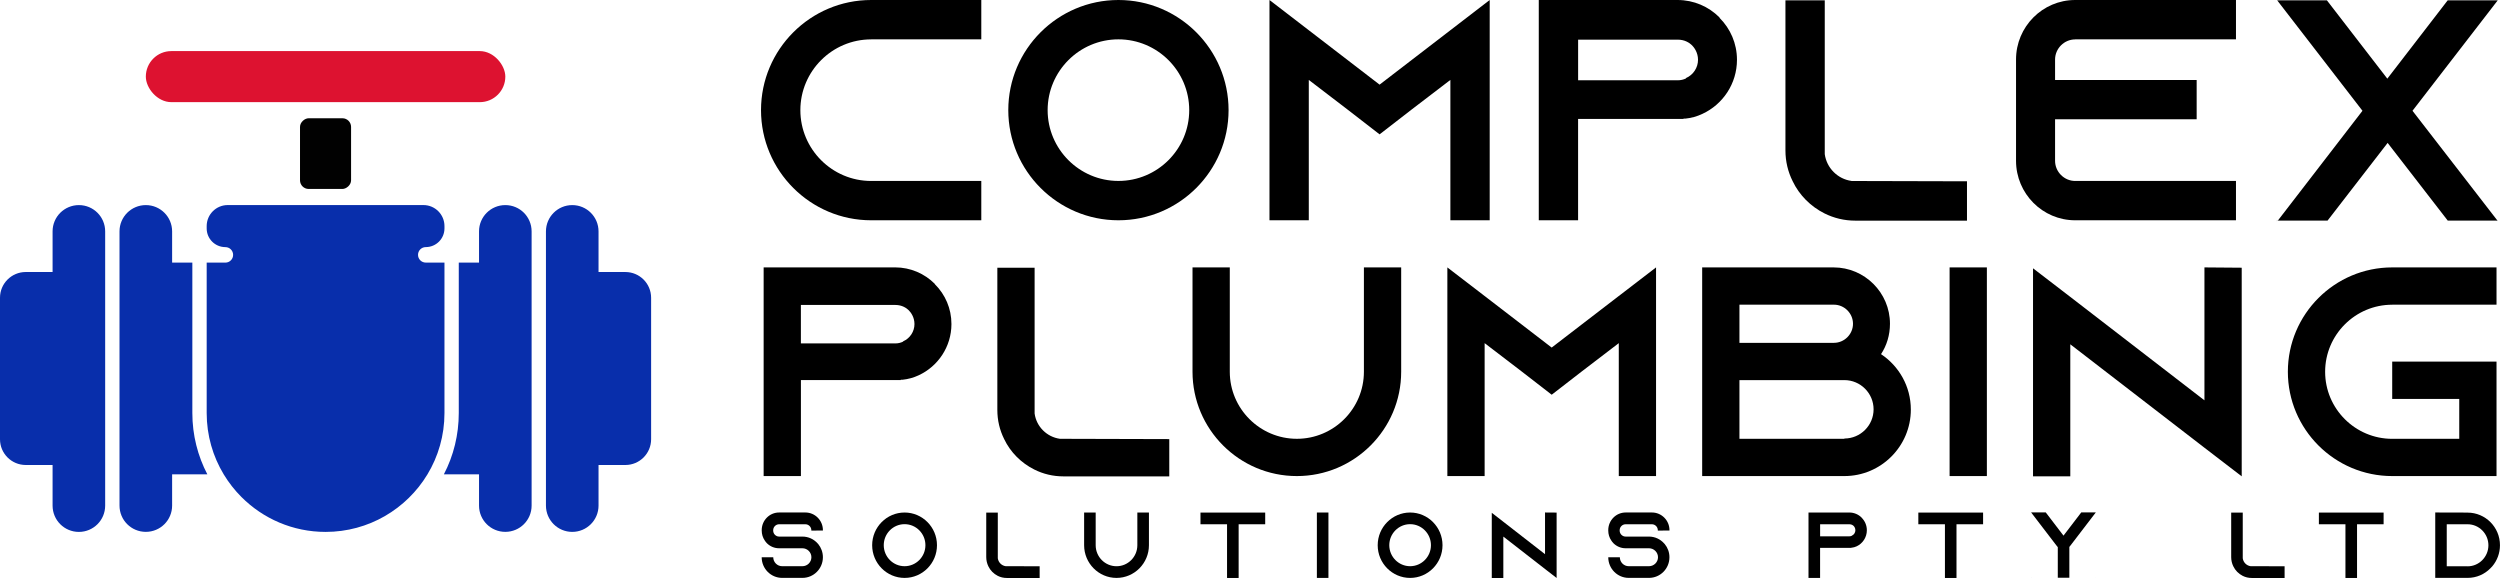 <?xml version="1.0" encoding="UTF-8"?><svg id="Layer_2" xmlns="http://www.w3.org/2000/svg" viewBox="0 0 819.63 189.52"><defs><style>.cls-1{fill:#010101;}.cls-2{fill:#dd1230;}.cls-3{fill:#082eab;}</style></defs><g id="Layer_1-2"><g><g><path d="M285.61,12.9h36.11V0h-36.11c-19.91,0-36.11,16.2-36.11,36.11s16.2,36.11,36.11,36.11h36.11v-12.89h-36.11c-12.8,0-23.21-10.42-23.21-23.21s10.41-23.21,23.21-23.21Z"/><path d="M366.68,0c-19.91,0-36.11,16.2-36.11,36.11s16.2,36.11,36.11,36.11,36.11-16.2,36.11-36.11S386.59,0,366.68,0Zm0,59.32c-12.79,0-23.21-10.42-23.21-23.21s10.42-23.21,23.21-23.21,23.21,10.41,23.21,23.21-10.41,23.21-23.21,23.21Z"/><path d="M475.51,9.91l-23.21,17.84-23.21-17.84-12.89-9.91V72.22h12.89V26.2l12.68,9.7,10.53,8.15,10.52-8.15,12.69-9.7v46.02h12.89V0l-12.89,9.91Z"/><path d="M563.81,5.89l-.11-.21c-3.5-3.5-8.35-5.68-13.72-5.68h-45.49V72.22h12.89V39h34.56v-.11h.62c1.96-.2,3.81-.72,5.56-1.55,6.71-3.09,11.35-9.9,11.35-17.74,0-5.36-2.17-10.21-5.68-13.71Zm-11.04,19.7v.11c-.83,.41-1.75,.62-2.68,.62h-32.7V13h32.7c2.27,0,3.82,1.04,4.65,1.86,.71,.72,1.96,2.38,1.96,4.74,0,2.58-1.55,4.95-3.92,5.98Z"/><path d="M607.02,59.32c-4.53-.62-8.14-4.23-8.77-8.77V.11h-12.89V49.32c0,3.61,.83,7.02,2.38,10.11,2.17,4.54,5.88,8.26,10.41,10.53,3.1,1.55,6.5,2.38,10.11,2.38h36.62v-12.9l-37.86-.1Z"/><path d="M680.36,12.9h52.71V0h-52.71c-10.73,0-19.4,8.77-19.4,19.5V52.72c0,10.73,8.67,19.5,19.4,19.5h52.71v-12.89h-52.71c-3.61,0-6.6-2.99-6.6-6.6v-13.62h46.42v-12.89h-46.42v-6.7c0-3.61,2.99-6.6,6.6-6.6Z"/><path d="M818.58,72.32l.11,.2v-.2h-.11Zm.31-72.22h-16.4l-19.8,25.69L762.88,.11h-16.3l27.96,36.21-27.75,36.01h16.3l19.7-25.48,19.71,25.48h16.3l-27.86-36.01L818.89,.11Zm-72.41,72.22v.2l.2-.2h-.2Z"/></g><g><path d="M306.55,93.24l-.1-.2c-3.32-3.32-7.91-5.38-13-5.38h-43.09v68.41h12.22v-31.47h32.73v-.1h.59c1.86-.2,3.62-.68,5.28-1.46,6.35-2.93,10.75-9.38,10.75-16.81,0-5.09-2.05-9.68-5.38-13Zm-10.46,18.66v.1c-.78,.39-1.66,.59-2.54,.59h-30.98v-12.61h30.98c2.15,0,3.62,.98,4.4,1.76,.68,.69,1.86,2.25,1.86,4.5,0,2.44-1.46,4.69-3.71,5.66Z"/><path d="M347.5,143.86c-4.3-.59-7.72-4-8.3-8.3v-47.79h-12.22v46.62c0,3.42,.78,6.64,2.24,9.57,2.05,4.3,5.57,7.82,9.87,9.97,2.93,1.47,6.15,2.25,9.57,2.25h34.69v-12.22l-35.86-.1Z"/><path d="M447.16,87.67v34.21c0,12.12-9.87,21.98-21.98,21.98s-21.99-9.87-21.99-21.98v-34.21h-12.22v34.21c0,18.86,15.34,34.2,34.21,34.2s34.2-15.34,34.2-34.2v-34.21h-12.22Z"/><path d="M530.71,97.05l-21.99,16.9-21.98-16.9-12.22-9.38v68.41h12.22v-43.58l12.02,9.19,9.97,7.72,9.97-7.72,12.02-9.19v43.58h12.22V87.67l-12.22,9.38Z"/><path d="M616.7,116.11c1.86-2.83,2.93-6.25,2.93-9.97,0-10.17-8.3-18.47-18.47-18.47h-43.1v68.41h46.62c12.02,0,21.79-9.77,21.79-21.79,0-7.62-3.9-14.27-9.77-18.18Zm-46.42-16.22h30.98c3.42,0,6.25,2.84,6.25,6.26s-2.83,6.25-6.25,6.25h-30.98v-12.51Zm34.4,43.88v.1h-34.4v-19.25h34.4c5.28,0,9.58,4.3,9.58,9.58s-4.3,9.57-9.58,9.57Z"/><path d="M639.18,87.67v68.41h12.22V87.67h-12.22Z"/><path d="M722.73,87.67v43.58l-43.98-33.91-12.22-9.38v68.21h12.22v-43.29l43.98,33.91,12.22,9.38V87.77l-12.22-.1Z"/><path d="M784.29,99.89h34.2v-12.22h-34.2c-18.87,0-34.21,15.35-34.21,34.21s15.34,34.2,34.21,34.2h34.2v-37.52h-34.2v12.22h21.98v13.09h-21.98c-12.12,0-21.99-9.87-21.99-21.98s9.87-21.99,21.99-21.99Z"/></g><rect class="cls-2" x="47.81" y="16.75" width="117.86" height="16.74" rx="8.37" ry="8.37"/><rect class="cls-1" x="95.15" y="41.99" width="23.18" height="16.74" rx="2.84" ry="2.84" transform="translate(157.09 -56.38) rotate(90)"/><g><path class="cls-3" d="M25.86,67.24c-2.38,0-4.53,.97-6.1,2.52-1.56,1.56-2.52,3.71-2.52,6.1v13.32H8.44c-4.66,0-8.44,3.78-8.44,8.44v46.39c0,4.66,3.78,8.44,8.44,8.44h8.8v13.32c0,4.77,3.86,8.62,8.62,8.62s8.62-3.85,8.62-8.62V75.86c0-4.77-3.85-8.62-8.62-8.62Z"/><path class="cls-3" d="M63.06,86.09h-6.63v-10.23c0-4.77-3.86-8.62-8.62-8.62-2.38,0-4.54,.97-6.1,2.52-1.56,1.56-2.53,3.71-2.53,6.1v89.89c0,4.77,3.86,8.62,8.63,8.62s8.62-3.85,8.62-8.62v-10.23h11.55c-3.14-6.02-4.92-12.87-4.92-20.13v-49.3Z"/><path class="cls-3" d="M205.03,89.17h-8.8v-13.31c0-4.76-3.86-8.62-8.62-8.62h0c-4.76,0-8.62,3.86-8.62,8.62v89.9c0,4.76,3.86,8.62,8.62,8.62h0c4.76,0,8.62-3.86,8.62-8.62v-13.31h8.8c4.66,0,8.44-3.78,8.44-8.44v-46.39c0-4.66-3.78-8.44-8.44-8.44Z"/><path class="cls-3" d="M165.67,67.24c-4.77,0-8.62,3.85-8.62,8.62v10.23h-6.64v49.31c0,7.12-1.69,13.98-4.89,20.12h11.53v10.23c0,4.77,3.85,8.62,8.62,8.62s8.62-3.85,8.62-8.62V75.86c0-2.38-.97-4.54-2.52-6.1-1.56-1.56-3.71-2.52-6.1-2.52Z"/><path class="cls-3" d="M145.72,86.09h-6.13c-1.41,0-2.54-1.14-2.54-2.54s1.13-2.54,2.54-2.54c3.38,0,6.13-2.74,6.13-6.13v-.75c0-3.81-3.09-6.9-6.9-6.9h-32.08s-32.08,0-32.08,0c-3.81,0-6.9,3.09-6.9,6.9v.76c0,3.38,2.74,6.13,6.13,6.13,1.41,0,2.54,1.14,2.54,2.54s-1.13,2.54-2.54,2.54h-6.13v49.3c0,7.37,2.04,14.25,5.59,20.13,1.64,2.71,3.6,5.21,5.83,7.44,7.06,7.06,16.81,11.42,27.56,11.42,14.16,0,26.56-7.55,33.39-18.85,3.55-5.87,5.59-12.75,5.59-20.12v-49.31Z"/></g><g><path d="M269.79,173.93v-.12c0-3.19-2.58-5.79-5.74-5.79h-8.62c-3.15,0-5.7,2.6-5.7,5.79v.12c0,1.23,.36,2.35,1,3.28,.21,.34,.46,.64,.73,.92,1.03,1.01,2.42,1.62,3.97,1.62h7.65c1.61,0,2.94,1.32,2.94,2.94s-1.33,2.94-2.94,2.94h-6.65c-1.6,0-2.92-1.31-2.92-2.94h-3.79c0,3.74,3.01,6.77,6.71,6.77h6.65c3.7,0,6.71-3.03,6.71-6.77,0-1.63-.57-3.13-1.51-4.29-.09-.09-.15-.18-.25-.27-1.21-1.35-2.97-2.21-4.95-2.21h-7.65c-1.06,0-1.94-.89-1.94-1.96v-.12c0-1.07,.88-1.96,1.94-1.96h8.62c1.07,0,1.95,.89,1.95,1.96v.12l3.79-.03Z"/><path d="M296.57,168.03c-5.86,0-10.63,4.81-10.63,10.72s4.77,10.72,10.63,10.72,10.62-4.81,10.62-10.72-4.77-10.72-10.62-10.72Zm0,17.6c-3.77,0-6.83-3.09-6.83-6.89s3.06-6.89,6.83-6.89,6.83,3.09,6.83,6.89-3.06,6.89-6.83,6.89Z"/><path d="M329.72,185.63c-1.34-.18-2.4-1.25-2.59-2.6v-14.98h-3.79v14.6c0,1.07,.25,2.09,.69,3.01,.64,1.35,1.73,2.45,3.07,3.13,.91,.46,1.91,.7,2.97,.7h10.78v-3.83l-11.14-.04Z"/><path d="M372.88,168.03v10.72c0,3.8-3.06,6.89-6.83,6.89s-6.83-3.09-6.83-6.89v-10.72h-3.79v10.72c0,5.91,4.77,10.72,10.62,10.72s10.63-4.81,10.63-10.72v-10.72h-3.8Z"/><path d="M393.58,168.05v3.83h8.71v17.61h3.8v-17.61h8.71v-3.83h-21.22Z"/><path d="M431.74,168.03v21.44h3.79v-21.44h-3.79Z"/><path d="M462.31,168.03c-5.86,0-10.63,4.81-10.63,10.72s4.77,10.72,10.63,10.72,10.62-4.81,10.62-10.72-4.77-10.72-10.62-10.72Zm0,17.6c-3.76,0-6.83-3.09-6.83-6.89s3.07-6.89,6.83-6.89,6.83,3.09,6.83,6.89-3.07,6.89-6.83,6.89Z"/><path d="M506.54,168.03v13.66l-13.67-10.63-3.79-2.94v21.37h3.79v-13.57l13.67,10.63,3.8,2.94v-21.44l-3.8-.03Z"/><path d="M547.34,173.93v-.12c0-3.19-2.59-5.79-5.74-5.79h-8.62c-3.16,0-5.71,2.6-5.71,5.79v.12c0,1.23,.36,2.35,1,3.28,.21,.34,.46,.64,.73,.92,1.03,1.01,2.43,1.62,3.98,1.62h7.65c1.61,0,2.95,1.32,2.95,2.94s-1.34,2.94-2.95,2.94h-6.64c-1.61,0-2.92-1.31-2.92-2.94h-3.8c0,3.74,3.01,6.77,6.71,6.77h6.64c3.71,0,6.71-3.03,6.71-6.77,0-1.63-.57-3.13-1.52-4.29-.09-.09-.15-.18-.25-.27-1.21-1.35-2.97-2.21-4.95-2.21h-7.65c-1.07,0-1.95-.89-1.95-1.96v-.12c0-1.07,.88-1.96,1.95-1.96h8.62c1.07,0,1.94,.89,1.94,1.96v.12l3.8-.03Z"/><path d="M610.38,169.77l-.03-.06c-1.03-1.04-2.46-1.68-4.04-1.68h-13.39v21.44h3.8v-9.86h10.17v-.04h.18c.57-.06,1.12-.22,1.64-.46,1.98-.93,3.34-2.94,3.34-5.27,0-1.59-.64-3.03-1.67-4.07Zm-3.24,5.84v.04c-.25,.12-.52,.18-.79,.18h-9.62v-3.95h9.62c.67,0,1.12,.31,1.37,.55,.21,.21,.57,.7,.57,1.41,0,.76-.45,1.47-1.15,1.77Z"/><path d="M628.93,168.05v3.83h8.72v17.61h3.79v-17.61h8.72v-3.83h-21.23Z"/><path d="M687.09,189.46l.03,.06v-.06h-.03Zm-4.74-21.47l-5.83,7.62-5.82-7.62h-4.8l8.23,10.75,.52,.64v10.04h3.79v-10.11l.46-.58,8.23-10.75h-4.77Zm-16.48,21.47v.06l.06-.06h-.06Z"/><path d="M737.87,185.63c-1.33-.18-2.4-1.25-2.58-2.6v-14.98h-3.79v14.6c0,1.07,.24,2.09,.69,3.01,.64,1.35,1.73,2.45,3.07,3.13,.91,.46,1.91,.7,2.97,.7h10.78v-3.83l-11.14-.04Z"/><path d="M760.25,168.05v3.83h8.71v17.61h3.8v-17.61h8.71v-3.83h-21.22Z"/><path d="M809,168.05l-10.6-.03v21.44h10.63c2.91,0,5.56-1.2,7.46-3.15,.22-.22,.43-.43,.61-.64,1.58-1.87,2.52-4.29,2.52-6.92,0-5.91-4.77-10.69-10.63-10.69Zm0,17.61h-6.83v-13.78h6.83c3.76,0,6.83,3.1,6.83,6.89s-3.07,6.9-6.83,6.9Z"/></g></g></g></svg>